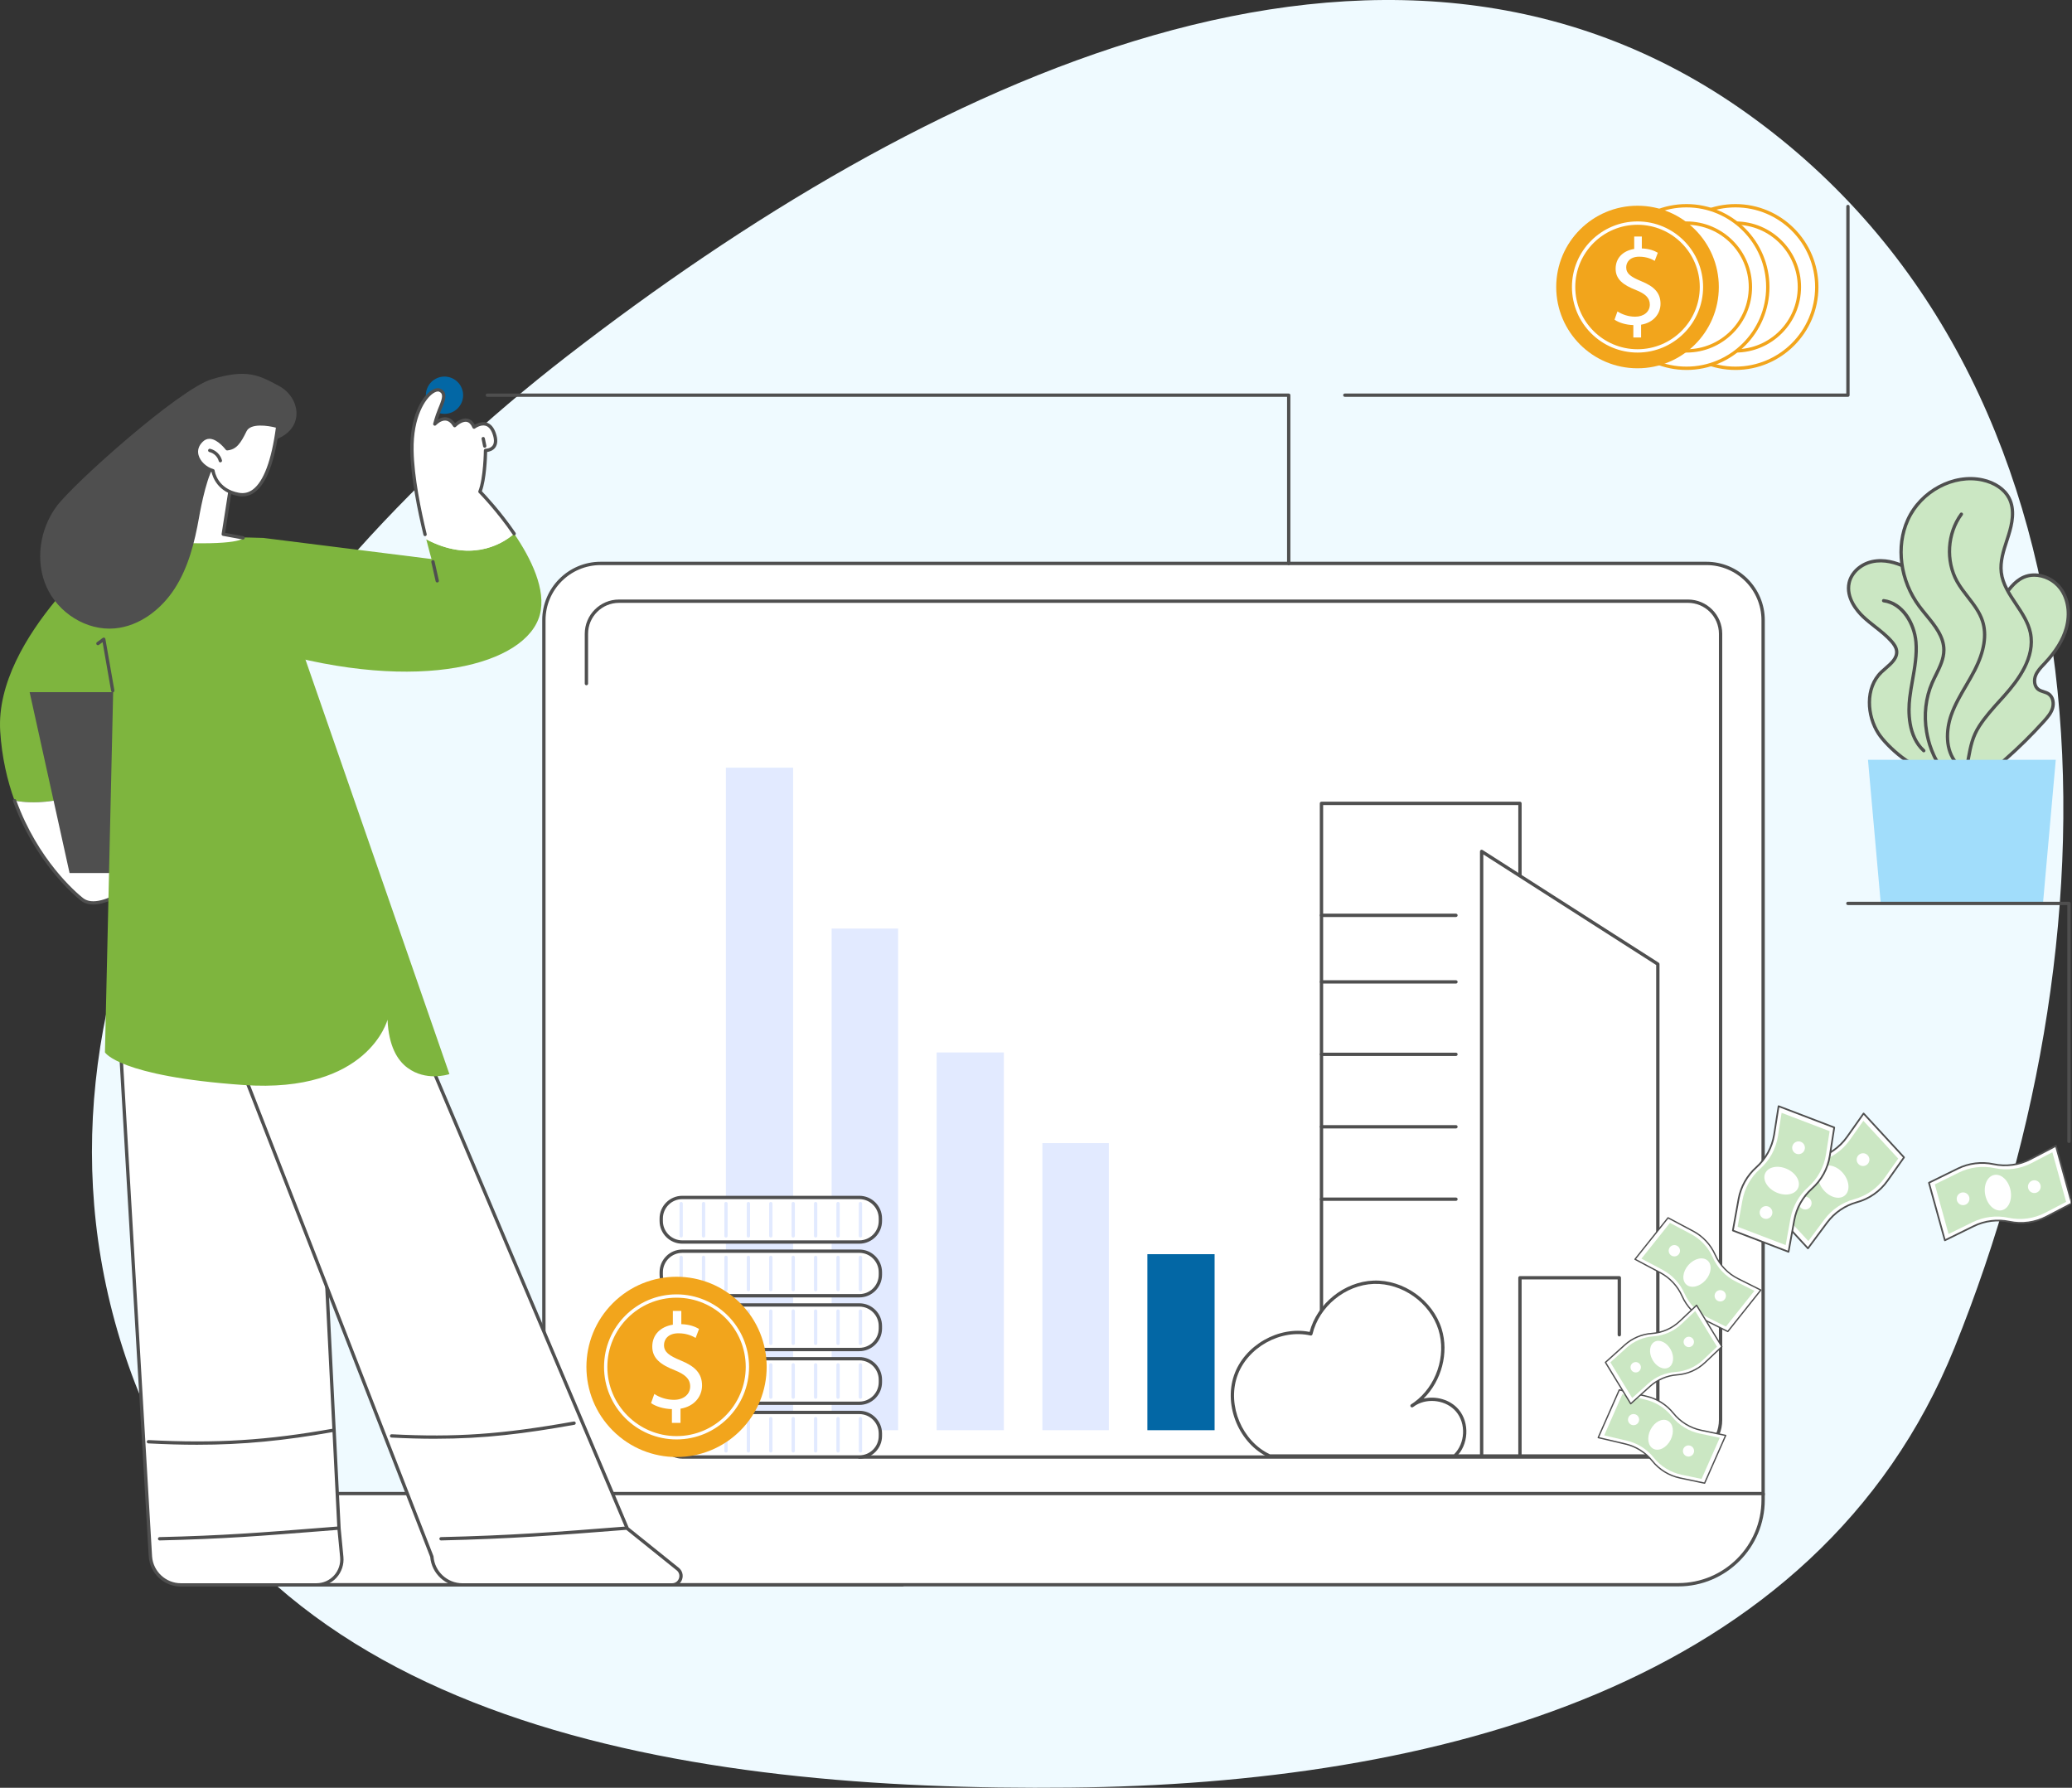 <svg xmlns="http://www.w3.org/2000/svg" width="721" height="622" viewBox="0 0 721 622" fill="none"><rect x="0" y="0" width="721" height="622" fill="#333333" stroke="none"/><path fill-rule="evenodd" clip-rule="evenodd" d="M372.341 621.944C498.701 620.652 632.215 587.263 680.096 468.92C740.199 320.368 737.571 132.087 607.996 39.495C481.837 -50.656 319.973 28.971 197.303 123.925C86.271 209.87 -2.005 342.131 44.84 475.413C89.062 601.233 240.386 623.292 372.341 621.944Z" fill="#EFFAFF"></path><g clip-path="url(#clip0_836_5709)"><path d="M593.776 196.023H209C198.097 196.023 189.258 204.865 189.258 215.773V500.315C189.258 511.223 198.097 520.065 209 520.065H613.521V215.773C613.521 204.865 604.681 196.023 593.779 196.023H593.776Z" fill="white"></path><path d="M613.52 520.643H208.999C197.794 520.643 188.676 511.525 188.676 500.315V215.773C188.676 204.566 197.791 195.445 208.999 195.445H593.778C604.983 195.445 614.1 204.563 614.1 215.773V520.065C614.1 520.386 613.84 520.643 613.522 520.643H613.52ZM208.999 196.604C198.432 196.604 189.835 205.205 189.835 215.773V500.315C189.835 510.887 198.432 519.484 208.999 519.484H612.941V215.773C612.941 205.202 604.344 196.604 593.778 196.604H208.999Z" fill="#4F4F4F"></path><path d="M585.852 507.505H299.018C298.697 507.505 298.44 507.245 298.44 506.927C298.44 506.609 298.697 506.349 299.018 506.349H585.852C592.625 506.349 598.137 500.837 598.137 494.061V220.508C598.137 214.573 593.309 209.745 587.376 209.745H215.398C209.465 209.745 204.637 214.573 204.637 220.508V237.838C204.637 238.158 204.377 238.416 204.059 238.416C203.741 238.416 203.48 238.156 203.48 237.838V220.508C203.48 213.935 208.827 208.586 215.398 208.586H587.376C593.947 208.586 599.294 213.935 599.294 220.508V494.061C599.294 501.475 593.264 507.508 585.852 507.508V507.505Z" fill="#4F4F4F"></path><path d="M80.12 519.633H613.52V521.862C613.52 538.142 600.302 551.36 584.021 551.36H109.616C93.335 551.36 80.117 538.142 80.117 521.862V519.633H80.12Z" fill="white"></path><path d="M584.021 551.939H109.616C93.031 551.939 79.539 538.447 79.539 521.862V519.633C79.539 519.312 79.797 519.055 80.117 519.055H613.517C613.838 519.055 614.096 519.315 614.096 519.633V521.862C614.096 538.447 600.604 551.939 584.019 551.939H584.021ZM80.698 520.211V521.862C80.698 537.808 93.672 550.78 109.616 550.78H584.021C599.968 550.78 612.939 537.806 612.939 521.862V520.211H80.698Z" fill="#4F4F4F"></path><path d="M399.256 497.594H422.648V436.352H399.256V497.594Z" fill="#0367A5"></path><path d="M362.722 497.594H385.852V397.714H362.722V497.594Z" fill="#E2EAFF"></path><path d="M325.924 497.594H349.316V366.173H325.924V497.594Z" fill="#E2EAFF"></path><path d="M289.389 497.594H312.52V323.067H289.389V497.594Z" fill="#E2EAFF"></path><path d="M252.591 497.594H275.984V267.082H252.591L252.591 497.594Z" fill="#E2EAFF"></path><path d="M299.024 416.617H237.422C233.375 416.617 230.094 419.898 230.094 423.945V424.797C230.094 428.844 233.375 432.125 237.422 432.125H299.024C303.071 432.125 306.352 428.844 306.352 424.797V423.945C306.352 419.898 303.071 416.617 299.024 416.617Z" fill="white"></path><path d="M299.023 432.703H237.418C233.057 432.703 229.512 429.158 229.512 424.797V423.945C229.512 419.587 233.057 416.039 237.418 416.039H299.023C303.383 416.039 306.929 419.585 306.929 423.945V424.797C306.929 429.158 303.383 432.703 299.023 432.703ZM237.418 417.196C233.696 417.196 230.668 420.224 230.668 423.943V424.794C230.668 428.516 233.696 431.544 237.418 431.544H299.023C302.745 431.544 305.773 428.516 305.773 424.794V423.943C305.773 420.221 302.745 417.196 299.023 417.196H237.418Z" fill="#4F4F4F"></path><path d="M237.024 430.567C236.703 430.567 236.445 430.307 236.445 429.989V418.75C236.445 418.429 236.703 418.172 237.024 418.172C237.344 418.172 237.602 418.432 237.602 418.75V429.989C237.602 430.31 237.344 430.567 237.024 430.567Z" fill="#E2EAFF"></path><path d="M244.824 430.567C244.504 430.567 244.246 430.307 244.246 429.989V418.75C244.246 418.429 244.504 418.172 244.824 418.172C245.145 418.172 245.403 418.432 245.403 418.75V429.989C245.403 430.31 245.145 430.567 244.824 430.567Z" fill="#E2EAFF"></path><path d="M252.625 430.567C252.304 430.567 252.047 430.307 252.047 429.989V418.75C252.047 418.429 252.304 418.172 252.625 418.172C252.946 418.172 253.203 418.432 253.203 418.75V429.989C253.203 430.31 252.946 430.567 252.625 430.567Z" fill="#E2EAFF"></path><path d="M260.422 430.567C260.101 430.567 259.844 430.307 259.844 429.989V418.75C259.844 418.429 260.101 418.172 260.422 418.172C260.743 418.172 261 418.432 261 418.75V429.989C261 430.31 260.743 430.567 260.422 430.567Z" fill="#E2EAFF"></path><path d="M268.219 430.567C267.898 430.567 267.641 430.307 267.641 429.989V418.75C267.641 418.429 267.898 418.172 268.219 418.172C268.54 418.172 268.797 418.432 268.797 418.75V429.989C268.797 430.31 268.54 430.567 268.219 430.567Z" fill="#E2EAFF"></path><path d="M276.02 430.567C275.699 430.567 275.441 430.307 275.441 429.989V418.75C275.441 418.429 275.699 418.172 276.02 418.172C276.34 418.172 276.598 418.432 276.598 418.75V429.989C276.598 430.31 276.34 430.567 276.02 430.567Z" fill="#E2EAFF"></path><path d="M283.82 430.567C283.5 430.567 283.242 430.307 283.242 429.989V418.75C283.242 418.429 283.5 418.172 283.82 418.172C284.141 418.172 284.399 418.432 284.399 418.75V429.989C284.399 430.31 284.141 430.567 283.82 430.567Z" fill="#E2EAFF"></path><path d="M291.617 430.567C291.297 430.567 291.039 430.307 291.039 429.989V418.75C291.039 418.429 291.297 418.172 291.617 418.172C291.938 418.172 292.196 418.432 292.196 418.75V429.989C292.196 430.31 291.938 430.567 291.617 430.567Z" fill="#E2EAFF"></path><path d="M299.418 430.567C299.097 430.567 298.84 430.307 298.84 429.989V418.75C298.84 418.429 299.097 418.172 299.418 418.172C299.739 418.172 299.996 418.432 299.996 418.75V429.989C299.996 430.31 299.736 430.567 299.418 430.567Z" fill="#E2EAFF"></path><path d="M299.024 435.312H237.422C233.375 435.312 230.094 438.593 230.094 442.641V443.492C230.094 447.539 233.375 450.82 237.422 450.82H299.024C303.071 450.82 306.352 447.539 306.352 443.492V442.641C306.352 438.593 303.071 435.312 299.024 435.312Z" fill="white"></path><path d="M299.023 451.399H237.418C233.057 451.399 229.512 447.853 229.512 443.492V442.641C229.512 438.28 233.057 434.734 237.418 434.734H299.023C303.383 434.734 306.929 438.28 306.929 442.641V443.492C306.929 447.853 303.383 451.399 299.023 451.399ZM237.418 435.894C233.696 435.894 230.668 438.921 230.668 442.641V443.492C230.668 447.214 233.696 450.239 237.418 450.239H299.023C302.745 450.239 305.773 447.211 305.773 443.492V442.641C305.773 438.919 302.745 435.891 299.023 435.891H237.418V435.894Z" fill="#4F4F4F"></path><path d="M237.024 449.271C236.703 449.271 236.445 449.01 236.445 448.692V437.453C236.445 437.133 236.703 436.875 237.024 436.875C237.344 436.875 237.602 437.135 237.602 437.453V448.692C237.602 449.013 237.344 449.271 237.024 449.271Z" fill="#E2EAFF"></path><path d="M244.824 449.271C244.504 449.271 244.246 449.01 244.246 448.692V437.453C244.246 437.133 244.504 436.875 244.824 436.875C245.145 436.875 245.403 437.135 245.403 437.453V448.692C245.403 449.013 245.145 449.271 244.824 449.271Z" fill="#E2EAFF"></path><path d="M252.625 449.271C252.304 449.271 252.047 449.01 252.047 448.692V437.453C252.047 437.133 252.304 436.875 252.625 436.875C252.946 436.875 253.203 437.135 253.203 437.453V448.692C253.203 449.013 252.946 449.271 252.625 449.271Z" fill="#E2EAFF"></path><path d="M260.422 449.271C260.101 449.271 259.844 449.01 259.844 448.692V437.453C259.844 437.133 260.101 436.875 260.422 436.875C260.743 436.875 261 437.135 261 437.453V448.692C261 449.013 260.743 449.271 260.422 449.271Z" fill="#E2EAFF"></path><path d="M268.219 449.271C267.898 449.271 267.641 449.01 267.641 448.692V437.453C267.641 437.133 267.898 436.875 268.219 436.875C268.54 436.875 268.797 437.135 268.797 437.453V448.692C268.797 449.013 268.54 449.271 268.219 449.271Z" fill="#E2EAFF"></path><path d="M276.02 449.271C275.699 449.271 275.441 449.01 275.441 448.692V437.453C275.441 437.133 275.699 436.875 276.02 436.875C276.34 436.875 276.598 437.135 276.598 437.453V448.692C276.598 449.013 276.34 449.271 276.02 449.271Z" fill="#E2EAFF"></path><path d="M283.82 449.271C283.5 449.271 283.242 449.01 283.242 448.692V437.453C283.242 437.133 283.5 436.875 283.82 436.875C284.141 436.875 284.399 437.135 284.399 437.453V448.692C284.399 449.013 284.141 449.271 283.82 449.271Z" fill="#E2EAFF"></path><path d="M291.617 449.271C291.297 449.271 291.039 449.01 291.039 448.692V437.453C291.039 437.133 291.297 436.875 291.617 436.875C291.938 436.875 292.196 437.135 292.196 437.453V448.692C292.196 449.013 291.938 449.271 291.617 449.271Z" fill="#E2EAFF"></path><path d="M299.418 449.271C299.097 449.271 298.84 449.01 298.84 448.692V437.453C298.84 437.133 299.097 436.875 299.418 436.875C299.739 436.875 299.996 437.135 299.996 437.453V448.692C299.996 449.013 299.736 449.271 299.418 449.271Z" fill="#E2EAFF"></path><path d="M299.024 454.016H237.422C233.375 454.016 230.094 457.296 230.094 461.344V462.195C230.094 466.242 233.375 469.523 237.422 469.523H299.024C303.071 469.523 306.352 466.242 306.352 462.195V461.344C306.352 457.296 303.071 454.016 299.024 454.016Z" fill="white"></path><path d="M299.023 470.102H237.418C233.057 470.102 229.512 466.556 229.512 462.195V461.344C229.512 456.983 233.057 453.438 237.418 453.438H299.023C303.383 453.438 306.929 456.983 306.929 461.344V462.195C306.929 466.556 303.383 470.102 299.023 470.102ZM237.418 454.594C233.696 454.594 230.668 457.622 230.668 461.341V462.193C230.668 465.915 233.696 468.94 237.418 468.94H299.023C302.745 468.94 305.77 465.912 305.77 462.193V461.341C305.77 457.619 302.742 454.594 299.02 454.594H237.415H237.418Z" fill="#4F4F4F"></path><path d="M237.024 467.966C236.703 467.966 236.445 467.706 236.445 467.388V456.149C236.445 455.828 236.703 455.57 237.024 455.57C237.344 455.57 237.602 455.831 237.602 456.149V467.388C237.602 467.708 237.344 467.966 237.024 467.966Z" fill="#E2EAFF"></path><path d="M244.824 467.966C244.504 467.966 244.246 467.706 244.246 467.388V456.149C244.246 455.828 244.504 455.57 244.824 455.57C245.145 455.57 245.403 455.831 245.403 456.149V467.388C245.403 467.708 245.145 467.966 244.824 467.966Z" fill="#E2EAFF"></path><path d="M252.625 467.966C252.304 467.966 252.047 467.706 252.047 467.388V456.149C252.047 455.828 252.304 455.57 252.625 455.57C252.946 455.57 253.203 455.831 253.203 456.149V467.388C253.203 467.708 252.946 467.966 252.625 467.966Z" fill="#E2EAFF"></path><path d="M260.422 467.966C260.101 467.966 259.844 467.706 259.844 467.388V456.149C259.844 455.828 260.101 455.57 260.422 455.57C260.743 455.57 261 455.831 261 456.149V467.388C261 467.708 260.743 467.966 260.422 467.966Z" fill="#E2EAFF"></path><path d="M268.219 467.966C267.898 467.966 267.641 467.706 267.641 467.388V456.149C267.641 455.828 267.898 455.57 268.219 455.57C268.54 455.57 268.797 455.831 268.797 456.149V467.388C268.797 467.708 268.54 467.966 268.219 467.966Z" fill="#E2EAFF"></path><path d="M276.02 467.966C275.699 467.966 275.441 467.706 275.441 467.388V456.149C275.441 455.828 275.699 455.57 276.02 455.57C276.34 455.57 276.598 455.831 276.598 456.149V467.388C276.598 467.708 276.34 467.966 276.02 467.966Z" fill="#E2EAFF"></path><path d="M283.82 467.966C283.5 467.966 283.242 467.706 283.242 467.388V456.149C283.242 455.828 283.5 455.57 283.82 455.57C284.141 455.57 284.399 455.831 284.399 456.149V467.388C284.399 467.708 284.141 467.966 283.82 467.966Z" fill="#E2EAFF"></path><path d="M291.617 467.966C291.297 467.966 291.039 467.706 291.039 467.388V456.149C291.039 455.828 291.297 455.57 291.617 455.57C291.938 455.57 292.196 455.831 292.196 456.149V467.388C292.196 467.708 291.938 467.966 291.617 467.966Z" fill="#E2EAFF"></path><path d="M299.418 467.966C299.097 467.966 298.84 467.706 298.84 467.388V456.149C298.84 455.828 299.097 455.57 299.418 455.57C299.739 455.57 299.996 455.831 299.996 456.149V467.388C299.996 467.708 299.736 467.966 299.418 467.966Z" fill="#E2EAFF"></path><path d="M299.024 472.719H237.422C233.375 472.719 230.094 476 230.094 480.047V480.898C230.094 484.946 233.375 488.226 237.422 488.226H299.024C303.071 488.226 306.352 484.946 306.352 480.898V480.047C306.352 476 303.071 472.719 299.024 472.719Z" fill="white"></path><path d="M299.023 488.805H237.418C233.057 488.805 229.512 485.259 229.512 480.898V480.047C229.512 475.686 233.057 472.141 237.418 472.141H299.023C303.383 472.141 306.929 475.686 306.929 480.047V480.898C306.929 485.259 303.383 488.805 299.023 488.805ZM237.418 473.297C233.696 473.297 230.668 476.325 230.668 480.044V480.896C230.668 484.618 233.696 487.643 237.418 487.643H299.023C302.745 487.643 305.773 484.615 305.773 480.896V480.044C305.773 476.322 302.745 473.297 299.023 473.297H237.418Z" fill="#4F4F4F"></path><path d="M237.024 486.669C236.703 486.669 236.445 486.409 236.445 486.091V474.852C236.445 474.531 236.703 474.273 237.024 474.273C237.344 474.273 237.602 474.534 237.602 474.852V486.091C237.602 486.411 237.344 486.669 237.024 486.669Z" fill="#E2EAFF"></path><path d="M244.824 486.669C244.504 486.669 244.246 486.409 244.246 486.091V474.852C244.246 474.531 244.504 474.273 244.824 474.273C245.145 474.273 245.403 474.534 245.403 474.852V486.091C245.403 486.411 245.145 486.669 244.824 486.669Z" fill="#E2EAFF"></path><path d="M252.625 486.669C252.304 486.669 252.047 486.409 252.047 486.091V474.852C252.047 474.531 252.304 474.273 252.625 474.273C252.946 474.273 253.203 474.534 253.203 474.852V486.091C253.203 486.411 252.946 486.669 252.625 486.669Z" fill="#E2EAFF"></path><path d="M260.422 486.669C260.101 486.669 259.844 486.409 259.844 486.091V474.852C259.844 474.531 260.101 474.273 260.422 474.273C260.743 474.273 261 474.534 261 474.852V486.091C261 486.411 260.743 486.669 260.422 486.669Z" fill="#E2EAFF"></path><path d="M268.219 486.669C267.898 486.669 267.641 486.409 267.641 486.091V474.852C267.641 474.531 267.898 474.273 268.219 474.273C268.54 474.273 268.797 474.534 268.797 474.852V486.091C268.797 486.411 268.54 486.669 268.219 486.669Z" fill="#E2EAFF"></path><path d="M276.02 486.669C275.699 486.669 275.441 486.409 275.441 486.091V474.852C275.441 474.531 275.699 474.273 276.02 474.273C276.34 474.273 276.598 474.534 276.598 474.852V486.091C276.598 486.411 276.34 486.669 276.02 486.669Z" fill="#E2EAFF"></path><path d="M283.82 486.669C283.5 486.669 283.242 486.409 283.242 486.091V474.852C283.242 474.531 283.5 474.273 283.82 474.273C284.141 474.273 284.399 474.534 284.399 474.852V486.091C284.399 486.411 284.141 486.669 283.82 486.669Z" fill="#E2EAFF"></path><path d="M291.617 486.669C291.297 486.669 291.039 486.409 291.039 486.091V474.852C291.039 474.531 291.297 474.273 291.617 474.273C291.938 474.273 292.196 474.534 292.196 474.852V486.091C292.196 486.411 291.938 486.669 291.617 486.669Z" fill="#E2EAFF"></path><path d="M299.418 486.669C299.097 486.669 298.84 486.409 298.84 486.091V474.852C298.84 474.531 299.097 474.273 299.418 474.273C299.739 474.273 299.996 474.534 299.996 474.852V486.091C299.996 486.411 299.736 486.669 299.418 486.669Z" fill="#E2EAFF"></path><path d="M299.024 491.414H237.422C233.375 491.414 230.094 494.695 230.094 498.742V499.594C230.094 503.641 233.375 506.922 237.422 506.922H299.024C303.071 506.922 306.352 503.641 306.352 499.594V498.742C306.352 494.695 303.071 491.414 299.024 491.414Z" fill="white"></path><path d="M299.023 507.5H237.418C233.057 507.5 229.512 503.954 229.512 499.594V498.742C229.512 494.382 233.057 490.836 237.418 490.836H299.023C303.383 490.836 306.929 494.382 306.929 498.742V499.594C306.929 503.952 303.383 507.5 299.023 507.5ZM237.418 491.992C233.696 491.992 230.668 495.02 230.668 498.74V499.591C230.668 503.313 233.696 506.338 237.418 506.338H299.023C302.745 506.338 305.773 503.31 305.773 499.591V498.74C305.773 495.018 302.745 491.992 299.023 491.992H237.418Z" fill="#4F4F4F"></path><path d="M237.024 505.372C236.703 505.372 236.445 505.112 236.445 504.794V493.555C236.445 493.234 236.703 492.977 237.024 492.977C237.344 492.977 237.602 493.237 237.602 493.555V504.794C237.602 505.115 237.344 505.372 237.024 505.372Z" fill="#E2EAFF"></path><path d="M244.824 505.372C244.504 505.372 244.246 505.112 244.246 504.794V493.555C244.246 493.234 244.504 492.977 244.824 492.977C245.145 492.977 245.403 493.237 245.403 493.555V504.794C245.403 505.115 245.145 505.372 244.824 505.372Z" fill="#E2EAFF"></path><path d="M252.625 505.372C252.304 505.372 252.047 505.112 252.047 504.794V493.555C252.047 493.234 252.304 492.977 252.625 492.977C252.946 492.977 253.203 493.237 253.203 493.555V504.794C253.203 505.115 252.946 505.372 252.625 505.372Z" fill="#E2EAFF"></path><path d="M260.422 505.372C260.101 505.372 259.844 505.112 259.844 504.794V493.555C259.844 493.234 260.101 492.977 260.422 492.977C260.743 492.977 261 493.237 261 493.555V504.794C261 505.115 260.743 505.372 260.422 505.372Z" fill="#E2EAFF"></path><path d="M268.219 505.372C267.898 505.372 267.641 505.112 267.641 504.794V493.555C267.641 493.234 267.898 492.977 268.219 492.977C268.54 492.977 268.797 493.237 268.797 493.555V504.794C268.797 505.115 268.54 505.372 268.219 505.372Z" fill="#E2EAFF"></path><path d="M276.02 505.372C275.699 505.372 275.441 505.112 275.441 504.794V493.555C275.441 493.234 275.699 492.977 276.02 492.977C276.34 492.977 276.598 493.237 276.598 493.555V504.794C276.598 505.115 276.34 505.372 276.02 505.372Z" fill="#E2EAFF"></path><path d="M283.82 505.372C283.5 505.372 283.242 505.112 283.242 504.794V493.555C283.242 493.234 283.5 492.977 283.82 492.977C284.141 492.977 284.399 493.237 284.399 493.555V504.794C284.399 505.115 284.141 505.372 283.82 505.372Z" fill="#E2EAFF"></path><path d="M291.617 505.372C291.297 505.372 291.039 505.112 291.039 504.794V493.555C291.039 493.234 291.297 492.977 291.617 492.977C291.938 492.977 292.196 493.237 292.196 493.555V504.794C292.196 505.115 291.938 505.372 291.617 505.372Z" fill="#E2EAFF"></path><path d="M299.418 505.372C299.097 505.372 298.84 505.112 298.84 504.794V493.555C298.84 493.234 299.097 492.977 299.418 492.977C299.739 492.977 299.996 493.237 299.996 493.555V504.794C299.996 505.115 299.736 505.372 299.418 505.372Z" fill="#E2EAFF"></path><path d="M257.594 497.745C269.841 485.498 269.841 465.642 257.594 453.396C245.347 441.149 225.492 441.149 213.245 453.396C200.998 465.642 200.998 485.498 213.245 497.745C225.492 509.992 245.347 509.992 257.594 497.745Z" fill="#F2A51C"></path><path d="M235.42 500.802C221.505 500.802 210.188 489.481 210.188 475.569C210.188 461.657 221.508 450.336 235.42 450.336C249.332 450.336 260.653 461.657 260.653 475.569C260.653 489.481 249.332 500.802 235.42 500.802ZM235.42 451.492C222.144 451.492 211.344 462.293 211.344 475.569C211.344 488.845 222.144 499.645 235.42 499.645C248.696 499.645 259.497 488.845 259.497 475.569C259.497 462.293 248.696 451.492 235.42 451.492Z" fill="white"></path><path d="M233.807 495.044V490.253C231.055 490.205 228.208 489.351 226.547 488.166L227.685 484.988C229.393 486.126 231.859 487.028 234.516 487.028C237.886 487.028 240.162 485.083 240.162 482.378C240.162 479.673 238.312 478.157 234.8 476.732C229.961 474.834 226.973 472.653 226.973 468.524C226.973 464.394 229.772 461.598 234.138 460.885V456.094H237.079V460.696C239.926 460.791 241.871 461.55 243.248 462.357L242.062 465.488C241.066 464.917 239.121 463.874 236.085 463.874C232.432 463.874 231.057 466.055 231.057 467.953C231.057 470.421 232.813 471.654 236.94 473.362C241.826 475.355 244.294 477.823 244.294 482.044C244.294 485.792 241.684 489.304 236.798 490.111V495.044H233.809H233.807Z" fill="white"></path><path d="M528.905 279.508H459.836V506.561H528.905V279.508Z" fill="white"></path><path d="M528.906 507.139H459.836C459.515 507.139 459.258 506.879 459.258 506.561V279.508C459.258 279.187 459.515 278.93 459.836 278.93H528.906C529.226 278.93 529.484 279.19 529.484 279.508V506.561C529.484 506.882 529.226 507.139 528.906 507.139ZM460.417 505.983H528.327V280.086H460.417V505.983Z" fill="#4F4F4F"></path><path d="M506.636 342.203H459.84C459.519 342.203 459.262 341.943 459.262 341.625C459.262 341.307 459.519 341.047 459.84 341.047H506.636C506.957 341.047 507.215 341.307 507.215 341.625C507.215 341.943 506.954 342.203 506.636 342.203Z" fill="#4F4F4F"></path><path d="M506.636 367.399H459.84C459.519 367.399 459.262 367.138 459.262 366.82C459.262 366.502 459.519 366.242 459.84 366.242H506.636C506.957 366.242 507.215 366.502 507.215 366.82C507.215 367.138 506.954 367.399 506.636 367.399Z" fill="#4F4F4F"></path><path d="M506.636 392.602H459.84C459.519 392.602 459.262 392.342 459.262 392.024C459.262 391.706 459.519 391.445 459.84 391.445H506.636C506.957 391.445 507.215 391.706 507.215 392.024C507.215 392.342 506.954 392.602 506.636 392.602Z" fill="#4F4F4F"></path><path d="M506.636 417.797H459.84C459.519 417.797 459.262 417.537 459.262 417.219C459.262 416.901 459.519 416.641 459.84 416.641H506.636C506.957 416.641 507.215 416.901 507.215 417.219C507.215 417.537 506.954 417.797 506.636 417.797Z" fill="#4F4F4F"></path><path d="M576.882 506.56H515.574V296.211L576.882 335.427V506.56Z" fill="white"></path><path d="M576.881 507.139H515.57C515.25 507.139 514.992 506.879 514.992 506.561V296.212C514.992 296.001 515.108 295.804 515.292 295.704C515.478 295.602 515.704 295.61 515.883 295.725L577.194 334.941C577.359 335.047 577.462 335.231 577.462 335.428V506.561C577.462 506.882 577.204 507.139 576.884 507.139H576.881ZM516.151 505.983H576.303V335.746L516.151 297.268V505.983Z" fill="#4F4F4F"></path><path d="M528.902 506.562V444.555H563.479V464.389L528.902 506.562Z" fill="white"></path><path d="M528.902 507.14C528.582 507.14 528.324 506.88 528.324 506.562V444.555C528.324 444.234 528.582 443.977 528.902 443.977H563.479C563.8 443.977 564.058 444.237 564.058 444.555V464.391C564.058 464.712 563.8 464.97 563.479 464.97C563.159 464.97 562.901 464.709 562.901 464.391V445.136H529.483V506.564C529.483 506.885 529.226 507.143 528.905 507.143L528.902 507.14Z" fill="#4F4F4F"></path><path d="M441.768 506.563C431.814 501.968 426.402 489.105 429.935 478.725C433.467 468.345 445.453 461.648 456.143 464.08C458.463 454.207 467.889 446.469 478.024 446.114C488.159 445.76 498.103 452.822 501.104 462.51C504.106 472.196 499.903 483.646 491.345 489.086C495.96 485.525 503.33 486.298 507.107 490.74C510.885 495.182 510.459 502.581 506.198 506.563H441.768Z" fill="white"></path><path d="M506.199 507.138H441.769C441.685 507.138 441.603 507.12 441.527 507.086C431.29 502.36 425.731 489.286 429.389 478.539C432.948 468.083 444.91 461.257 455.718 463.399C458.312 453.532 467.793 445.894 478.004 445.536C488.402 445.176 498.577 452.397 501.658 462.34C504.265 470.751 501.589 480.423 495.386 486.587C499.72 485.596 504.643 486.947 507.548 490.367C511.517 495.037 511.07 502.802 506.594 506.986C506.486 507.086 506.347 507.141 506.199 507.141V507.138ZM441.898 505.982H505.965C509.861 502.166 510.205 495.276 506.667 491.113C503.34 487.199 497.084 486.285 492.695 488.871C492.356 489.115 492.009 489.349 491.656 489.575C491.396 489.741 491.049 489.673 490.873 489.42C490.694 489.168 490.747 488.818 490.994 488.629C491.333 488.366 491.688 488.127 492.053 487.909C499.72 482.366 503.366 471.752 500.554 462.684C497.62 453.224 487.927 446.343 478.046 446.695C468.148 447.042 458.975 454.573 456.709 464.214C456.635 464.524 456.328 464.719 456.018 464.645C445.614 462.279 433.923 468.811 430.485 478.912C427.024 489.087 432.246 501.451 441.901 505.982H441.898Z" fill="#4F4F4F"></path><path d="M506.632 319.039H459.836C459.515 319.039 459.258 318.779 459.258 318.461C459.258 318.143 459.515 317.883 459.836 317.883H506.632C506.953 317.883 507.211 318.143 507.211 318.461C507.211 318.779 506.95 319.039 506.632 319.039Z" fill="#4F4F4F"></path><path d="M629.119 434.33L635.792 425.354C638.36 421.9 642.008 419.408 646.155 418.277C650.454 417.104 654.212 414.469 656.788 410.826L662.553 402.67L648.484 387.406L642.719 395.563C640.143 399.207 636.385 401.842 632.086 403.013C627.94 404.144 624.291 406.636 621.724 410.091L615.051 419.067L629.119 434.33Z" fill="white"></path><path d="M629.118 434.626C629.036 434.626 628.957 434.591 628.901 434.53L614.832 419.267C614.736 419.162 614.728 419.004 614.812 418.89L621.485 409.914C624.08 406.423 627.816 403.871 632.006 402.727C636.227 401.576 639.945 398.97 642.475 395.391L648.24 387.235C648.293 387.162 648.373 387.116 648.463 387.11C648.552 387.106 648.638 387.139 648.698 387.204L662.767 402.467C662.862 402.57 662.871 402.725 662.791 402.839L657.026 410.995C654.416 414.687 650.582 417.373 646.229 418.561C642.166 419.67 638.543 422.144 636.026 425.53L629.353 434.506C629.301 434.577 629.219 434.62 629.132 434.624C629.127 434.624 629.122 434.624 629.116 434.624L629.118 434.626ZM615.433 419.046L629.095 433.867L635.555 425.177C638.149 421.687 641.886 419.134 646.075 417.991C650.297 416.839 654.015 414.233 656.545 410.654L662.171 402.694L648.512 387.875L642.959 395.733C640.349 399.425 636.515 402.111 632.162 403.299C628.099 404.408 624.476 406.882 621.959 410.268L615.433 419.047V419.046Z" fill="#4F4F4F"></path><path d="M643.685 396.611C641.109 400.256 637.351 402.89 633.052 404.062C628.906 405.193 625.257 407.685 622.689 411.139L617.121 418.631L629.255 431.796L634.823 424.304C637.391 420.849 641.04 418.357 645.186 417.226C649.485 416.053 653.243 413.419 655.819 409.776L660.536 403.102L648.402 389.938L643.685 396.611Z" fill="#CBE7C3"></path><path d="M641.945 415.936C643.846 414.356 643.596 410.91 641.386 408.239C639.176 405.568 635.843 404.684 633.942 406.264C632.041 407.844 632.292 411.29 634.502 413.961C636.712 416.632 640.044 417.517 641.945 415.936Z" fill="white"></path><path d="M629.991 419.852C630.689 418.843 630.439 417.459 629.433 416.76C628.427 416.062 627.046 416.313 626.349 417.322C625.651 418.331 625.901 419.715 626.907 420.413C627.913 421.112 629.294 420.861 629.991 419.852Z" fill="white"></path><path d="M649.916 401.949C650.746 402.85 650.691 404.255 649.791 405.089C648.892 405.922 647.49 405.867 646.658 404.965C645.828 404.063 645.883 402.658 646.783 401.825C647.683 400.992 649.084 401.047 649.916 401.949Z" fill="white"></path><path d="M676.764 431.531L686.794 426.606C690.652 424.711 695.034 424.166 699.237 425.06C703.595 425.987 708.139 425.367 712.093 423.306L720.94 418.694L715.39 398.672L706.543 403.284C702.589 405.345 698.045 405.965 693.687 405.038C689.485 404.144 685.103 404.688 681.244 406.584L671.215 411.509L676.764 431.531Z" fill="white"></path><path d="M676.766 431.825C676.724 431.825 676.683 431.817 676.645 431.799C676.565 431.763 676.506 431.693 676.482 431.609L670.932 411.587C670.895 411.45 670.959 411.305 671.086 411.242L681.116 406.317C685.016 404.402 689.504 403.843 693.75 404.748C698.031 405.659 702.525 405.045 706.409 403.021L715.256 398.409C715.335 398.367 715.429 398.364 715.509 398.399C715.591 398.434 715.653 398.505 715.677 398.591L721.226 418.613C721.264 418.747 721.202 418.889 721.078 418.955L712.231 423.568C708.227 425.654 703.591 426.288 699.177 425.348C695.058 424.472 690.706 425.013 686.924 426.87L676.894 431.795C676.853 431.815 676.809 431.825 676.764 431.825H676.766ZM671.567 411.664L676.956 431.107L686.665 426.337C690.567 424.422 695.053 423.865 699.301 424.769C703.58 425.678 708.076 425.067 711.959 423.041L720.594 418.539L715.207 399.1L706.682 403.543C702.679 405.63 698.044 406.263 693.629 405.324C689.51 404.449 685.159 404.988 681.377 406.845L671.567 411.663V411.664Z" fill="#4F4F4F"></path><path d="M706.927 404.656C702.974 406.718 698.429 407.338 694.072 406.41C689.869 405.517 685.487 406.06 681.628 407.956L673.258 412.067L678.044 429.336L686.415 425.226C690.275 423.331 694.655 422.786 698.858 423.68C703.216 424.607 707.76 423.987 711.713 421.926L718.953 418.152L714.166 400.883L706.927 404.656Z" fill="#CBE7C3"></path><path d="M696.567 421.069C698.979 420.535 700.328 417.355 699.581 413.967C698.834 410.578 696.274 408.264 693.863 408.799C691.451 409.333 690.102 412.512 690.849 415.901C691.596 419.289 694.156 421.603 696.567 421.069Z" fill="white"></path><path d="M684.124 419.046C685.209 418.477 685.629 417.135 685.062 416.048C684.494 414.961 683.155 414.541 682.07 415.11C680.985 415.679 680.565 417.022 681.133 418.108C681.7 419.195 683.04 419.615 684.124 419.046Z" fill="white"></path><path d="M708.922 414.827C710.007 414.257 710.426 412.915 709.859 411.828C709.291 410.742 707.951 410.322 706.867 410.891C705.782 411.46 705.362 412.803 705.93 413.89C706.497 414.976 707.837 415.396 708.922 414.827Z" fill="white"></path><path d="M622.363 435.529L624.359 424.515C625.127 420.277 627.291 416.419 630.503 413.56C633.834 410.594 636.032 406.56 636.724 402.148L638.272 392.273L618.902 384.867L617.354 394.741C616.663 399.154 614.463 403.188 611.132 406.153C607.92 409.013 605.757 412.871 604.988 417.109L602.992 428.122L622.363 435.529Z" fill="white"></path><path d="M622.362 435.823C622.328 435.823 622.291 435.816 622.257 435.804L602.885 428.398C602.752 428.347 602.675 428.209 602.7 428.069L604.698 417.056C605.474 412.774 607.69 408.822 610.937 405.931C614.208 403.019 616.383 399.028 617.062 394.695L618.608 384.821C618.622 384.732 618.675 384.656 618.752 384.61C618.828 384.566 618.922 384.558 619.005 384.59L638.376 391.996C638.506 392.046 638.584 392.18 638.562 392.318L637.015 402.192C636.315 406.661 634.071 410.777 630.698 413.78C627.55 416.583 625.402 420.413 624.648 424.568L622.65 435.582C622.634 435.669 622.582 435.744 622.504 435.787C622.46 435.812 622.409 435.824 622.36 435.824L622.362 435.823ZM603.325 427.932L622.135 435.124L624.068 424.461C624.845 420.177 627.06 416.226 630.306 413.336C633.577 410.424 635.752 406.433 636.431 402.1L637.941 392.462L619.134 385.272L617.644 394.786C616.944 399.255 614.7 403.369 611.328 406.373C608.179 409.176 606.031 413.007 605.277 417.16L603.324 427.932H603.325Z" fill="#4F4F4F"></path><path d="M618.685 395.25C617.994 399.663 615.794 403.697 612.463 406.662C609.251 409.522 607.088 413.38 606.319 417.618L604.652 426.811L621.36 433.198L623.027 424.006C623.795 419.768 625.959 415.91 629.171 413.05C632.502 410.084 634.7 406.051 635.392 401.638L636.657 393.56L619.95 387.172L618.685 395.25Z" fill="#CBE7C3"></path><path d="M625.691 413.331C626.693 411.068 624.94 408.093 621.776 406.685C618.612 405.277 615.235 405.969 614.233 408.232C613.23 410.494 614.983 413.47 618.147 414.878C621.311 416.286 624.689 415.593 625.691 413.331Z" fill="white"></path><path d="M616.718 422.177C616.899 420.964 616.065 419.833 614.855 419.651C613.644 419.47 612.517 420.307 612.336 421.521C612.155 422.735 612.989 423.866 614.199 424.047C615.41 424.228 616.537 423.391 616.718 422.177Z" fill="white"></path><path d="M626.636 397.256C627.78 397.693 628.354 398.978 627.917 400.124C627.481 401.271 626.201 401.846 625.056 401.408C623.913 400.971 623.339 399.686 623.775 398.54C624.212 397.393 625.491 396.819 626.636 397.256Z" fill="white"></path><path d="M556.141 500.159L565.658 502.401C569.32 503.263 572.588 505.328 574.938 508.265C577.375 511.31 580.795 513.415 584.612 514.218L593.157 516.015L600.49 499.41L591.946 497.614C588.128 496.811 584.708 494.707 582.272 491.661C579.921 488.723 576.654 486.658 572.991 485.796L563.474 483.555L556.141 500.159Z" fill="white"></path><path d="M593.156 516.249C593.14 516.249 593.125 516.247 593.109 516.244L584.565 514.448C580.705 513.636 577.222 511.493 574.758 508.414C572.451 505.53 569.2 503.476 565.605 502.629L556.088 500.387C556.021 500.371 555.965 500.326 555.934 500.265C555.904 500.204 555.902 500.133 555.93 500.07L563.263 483.465C563.308 483.364 563.418 483.31 563.527 483.334L573.044 485.575C576.739 486.446 580.081 488.557 582.452 491.52C584.849 494.516 588.238 496.602 591.993 497.392L600.538 499.189C600.606 499.204 600.663 499.248 600.695 499.309C600.727 499.371 600.729 499.444 600.702 499.508L593.368 516.112C593.331 516.197 593.247 516.249 593.157 516.249H593.156ZM556.463 500.002L565.711 502.18C569.406 503.05 572.746 505.161 575.118 508.125C577.515 511.121 580.904 513.206 584.66 513.996L593.021 515.755L600.165 499.582L591.899 497.843C588.039 497.031 584.556 494.888 582.092 491.81C579.785 488.926 576.535 486.872 572.94 486.026L563.608 483.828L556.463 500.002Z" fill="#4F4F4F"></path><path d="M591.441 498.758C587.623 497.956 584.203 495.851 581.767 492.805C579.416 489.868 576.149 487.803 572.486 486.941L564.544 485.07L558.219 499.392L566.161 501.262C569.824 502.124 573.091 504.189 575.441 507.127C577.878 510.172 581.298 512.276 585.116 513.08L592.106 514.55L598.431 500.229L591.441 498.758Z" fill="#CBE7C3"></path><path d="M581.326 500.952C582.696 498.248 582.244 495.264 580.316 494.286C578.387 493.308 575.712 494.707 574.342 497.41C572.971 500.113 573.423 503.098 575.351 504.076C577.28 505.054 579.955 503.655 581.326 500.952Z" fill="white"></path><path d="M570.336 494.306C570.552 493.257 569.877 492.23 568.826 492.013C567.776 491.797 566.749 492.472 566.533 493.521C566.316 494.571 566.992 495.598 568.042 495.814C569.092 496.031 570.119 495.356 570.336 494.306Z" fill="white"></path><path d="M589.456 505.21C589.668 504.159 588.988 503.136 587.937 502.924C586.885 502.711 585.862 503.391 585.65 504.442C585.437 505.492 586.118 506.516 587.169 506.728C588.22 506.94 589.244 506.26 589.456 505.21Z" fill="white"></path><path d="M568.941 438.119L577.716 442.779C581.092 444.572 583.77 447.444 585.321 450.939C586.929 454.561 589.746 457.512 593.291 459.286L601.223 463.258L612.716 448.834L604.784 444.862C601.24 443.088 598.422 440.137 596.814 436.515C595.264 433.022 592.585 430.148 589.209 428.355L580.435 423.695L568.941 438.119Z" fill="white"></path><path d="M601.224 463.492C601.188 463.492 601.154 463.484 601.12 463.468L593.188 459.496C589.605 457.702 586.737 454.697 585.111 451.036C583.587 447.605 580.923 444.747 577.608 442.987L568.834 438.327C568.773 438.295 568.73 438.237 568.716 438.17C568.702 438.104 568.719 438.034 568.76 437.98L580.255 423.555C580.324 423.469 580.445 423.444 580.543 423.496L589.318 428.155C592.723 429.964 595.461 432.901 597.026 436.425C598.609 439.99 601.401 442.915 604.888 444.661L612.821 448.633C612.883 448.664 612.927 448.721 612.943 448.789C612.957 448.857 612.942 448.928 612.898 448.983L601.405 463.406C601.36 463.463 601.293 463.493 601.225 463.493L601.224 463.492ZM569.294 438.05L577.823 442.58C581.229 444.389 583.967 447.325 585.531 450.849C587.113 454.413 589.906 457.338 593.393 459.084L601.159 462.973L612.359 448.917L604.68 445.072C601.097 443.278 598.229 440.274 596.603 436.612C595.079 433.182 592.415 430.324 589.1 428.562L580.496 423.992L569.294 438.049V438.05Z" fill="#4F4F4F"></path><path d="M603.995 445.858C600.45 444.083 597.633 441.132 596.025 437.509C594.473 434.016 591.796 431.143 588.42 429.35L581.097 425.461L571.184 437.901L578.507 441.791C581.883 443.584 584.561 446.457 586.112 449.95C587.72 453.572 590.537 456.523 594.081 458.298L600.572 461.548L610.485 449.108L603.995 445.858Z" fill="#CBE7C3"></path><path d="M593.484 445.395C595.529 443.092 595.856 440.042 594.213 438.583C592.57 437.124 589.581 437.808 587.535 440.111C585.49 442.414 585.164 445.464 586.806 446.923C588.449 448.382 591.439 447.698 593.484 445.395Z" fill="white"></path><path d="M584.399 436.034C584.885 435.06 584.488 433.875 583.513 433.389C582.538 432.903 581.354 433.3 580.868 434.274C580.382 435.249 580.779 436.433 581.754 436.919C582.729 437.405 583.914 437.009 584.399 436.034Z" fill="white"></path><path d="M600.376 451.703C600.857 450.727 600.456 449.544 599.478 449.062C598.501 448.58 597.319 448.981 596.837 449.958C596.355 450.935 596.757 452.117 597.734 452.599C598.711 453.081 599.894 452.68 600.376 451.703Z" fill="white"></path><path d="M567.443 488.388L574.195 482.307C576.794 479.967 580.101 478.566 583.589 478.328C587.206 478.08 590.624 476.584 593.259 474.093L599.157 468.521L590.362 454.125L584.465 459.698C581.829 462.188 578.411 463.684 574.795 463.932C571.307 464.17 568 465.572 565.401 467.911L558.648 473.992L567.443 488.388Z" fill="white"></path><path d="M567.442 488.623C567.431 488.623 567.42 488.623 567.409 488.621C567.341 488.611 567.281 488.572 567.246 488.513L558.452 474.117C558.394 474.022 558.412 473.899 558.494 473.825L565.247 467.744C567.871 465.382 571.256 463.947 574.78 463.706C578.334 463.462 581.717 461.981 584.308 459.534L590.205 453.961C590.255 453.913 590.325 453.891 590.393 453.901C590.462 453.91 590.523 453.95 590.559 454.009L599.354 468.405C599.41 468.498 599.394 468.618 599.315 468.692L593.417 474.265C590.751 476.785 587.266 478.311 583.605 478.562C580.185 478.796 576.898 480.188 574.349 482.483L567.597 488.563C567.554 488.602 567.5 488.623 567.442 488.623ZM558.945 474.039L567.494 488.035L574.041 482.14C576.666 479.776 580.052 478.342 583.574 478.101C587.128 477.858 590.511 476.377 593.102 473.93L598.864 468.485L590.315 454.492L584.623 459.869C581.955 462.39 578.471 463.916 574.811 464.166C571.39 464.4 568.104 465.793 565.555 468.087L558.945 474.039Z" fill="#4F4F4F"></path><path d="M585.07 460.692C582.435 463.182 579.017 464.679 575.401 464.926C571.912 465.165 568.605 466.566 566.006 468.906L560.371 473.98L567.956 486.396L573.592 481.322C576.19 478.982 579.498 477.581 582.986 477.343C586.602 477.095 590.02 475.599 592.656 473.108L597.481 468.549L589.896 456.133L585.07 460.692Z" fill="#CBE7C3"></path><path d="M580.606 475.795C582.374 474.841 582.723 472.057 581.385 469.578C580.047 467.1 577.529 465.864 575.76 466.819C573.992 467.773 573.643 470.556 574.981 473.035C576.319 475.514 578.838 476.75 580.606 475.795Z" fill="white"></path><path d="M570.43 477C571.149 476.311 571.175 475.169 570.486 474.45C569.797 473.73 568.656 473.705 567.936 474.394C567.216 475.082 567.191 476.224 567.88 476.944C568.568 477.663 569.71 477.689 570.43 477Z" fill="white"></path><path d="M588.9 468.183C589.619 467.494 589.643 466.352 588.953 465.633C588.264 464.914 587.122 464.89 586.403 465.58C585.684 466.269 585.66 467.411 586.35 468.13C587.039 468.849 588.181 468.873 588.9 468.183Z" fill="white"></path><path d="M314.042 552H110.113C109.793 552 109.535 551.74 109.535 551.422C109.535 551.104 109.793 550.844 110.113 550.844H314.044C314.365 550.844 314.623 551.104 314.623 551.422C314.623 551.74 314.365 552 314.044 552H314.042Z" fill="#4F4F4F"></path><path d="M160.654 140.002C162.034 136.698 160.475 132.9 157.171 131.519C153.867 130.138 150.069 131.697 148.688 135.001C147.307 138.306 148.866 142.104 152.17 143.485C155.475 144.865 159.273 143.306 160.654 140.002Z" fill="#0367A5"></path><path d="M40.59 341.481L52.347 541.583C52.762 547.134 57.388 551.429 62.955 551.429H110.117C115.342 551.429 119.432 546.926 118.93 541.724L117.976 531.81L107.572 325.164L40.593 341.484L40.59 341.481Z" fill="white"></path><path d="M110.114 552H62.952C57.114 552 52.202 547.44 51.766 541.621L40.009 341.512C39.993 341.233 40.177 340.981 40.45 340.915L107.43 324.595C107.596 324.553 107.775 324.59 107.914 324.692C108.053 324.795 108.137 324.955 108.145 325.126L118.548 531.772L119.5 541.66C119.755 544.302 118.877 546.943 117.095 548.907C115.31 550.87 112.766 551.998 110.111 551.998L110.114 552ZM41.194 341.924L52.922 541.542C53.311 546.754 57.719 550.841 62.952 550.841H110.114C112.443 550.841 114.674 549.853 116.241 548.129C117.805 546.405 118.575 544.089 118.351 541.771L117.397 531.856L107.028 325.883L41.197 341.922L41.194 341.924Z" fill="#4F4F4F"></path><path d="M55.539 535.944C55.227 535.944 54.969 535.695 54.961 535.379C54.953 535.058 55.208 534.796 55.526 534.788C77.597 534.275 91.231 533.192 111.866 531.55L117.302 531.119C117.63 531.097 117.899 531.331 117.925 531.649C117.948 531.967 117.712 532.246 117.394 532.272L111.958 532.703C91.304 534.346 77.657 535.432 55.555 535.944C55.55 535.944 55.547 535.944 55.542 535.944H55.539Z" fill="#4F4F4F"></path><path d="M68.683 502.658C63.26 502.658 57.638 502.498 51.617 502.185C51.296 502.169 51.051 501.896 51.067 501.578C51.083 501.257 51.354 501.01 51.674 501.028C75.341 502.248 92.814 501.157 116.147 497.002C116.467 496.944 116.762 497.157 116.817 497.47C116.872 497.785 116.662 498.085 116.349 498.14C98.86 501.254 84.648 502.655 68.68 502.655L68.683 502.658Z" fill="#4F4F4F"></path><path d="M72.34 341.481L150.278 541.583C150.693 547.134 155.319 551.429 160.886 551.429H233.866C236.802 551.429 238.101 547.736 235.814 545.896L218.288 531.81L130.751 325.164L72.343 341.484L72.34 341.481Z" fill="white"></path><path d="M233.866 552.001H160.886C155.077 552.001 150.185 547.485 149.707 541.708L71.798 341.688C71.738 341.536 71.746 341.365 71.819 341.22C71.893 341.073 72.024 340.965 72.182 340.921L130.591 324.601C130.874 324.519 131.166 324.664 131.279 324.932L218.761 531.444L236.174 545.438C237.412 546.431 237.869 548.04 237.344 549.535C236.818 551.031 235.451 551.998 233.866 551.998V552.001ZM73.112 341.862L150.819 541.366C150.84 541.419 150.853 541.477 150.856 541.534C151.245 546.754 155.652 550.844 160.886 550.844H233.866C235.188 550.844 235.964 549.972 236.253 549.154C236.539 548.337 236.482 547.17 235.451 546.342L217.925 532.256C217.851 532.196 217.791 532.119 217.754 532.03L130.414 325.852L73.112 341.862Z" fill="#4F4F4F"></path><path d="M153.469 535.944C153.156 535.944 152.899 535.695 152.891 535.379C152.883 535.058 153.138 534.796 153.456 534.788C177.406 534.233 193.437 533.032 217.61 531.119C217.936 531.097 218.207 531.331 218.233 531.649C218.257 531.967 218.02 532.246 217.702 532.272C193.508 534.186 177.461 535.387 153.482 535.944C153.477 535.944 153.474 535.944 153.469 535.944Z" fill="#4F4F4F"></path><path d="M151.344 500.572C146.608 500.572 141.619 500.438 136.234 500.162C135.916 500.146 135.669 499.873 135.684 499.555C135.7 499.234 135.971 498.99 136.291 499.005C158.604 500.154 174.593 499.037 199.663 494.571C199.983 494.516 200.278 494.726 200.333 495.039C200.388 495.355 200.18 495.654 199.865 495.709C182.699 498.766 168.76 500.569 151.339 500.569L151.344 500.572Z" fill="#4F4F4F"></path><path d="M5.069 278.557C2.508 271.5 0.634 263.441 0.072 254.389C-1.981 221.363 40.586 187.743 40.586 187.743L52.193 187.125L40.586 263.888L42.413 270.162C35.424 273.984 19.725 281.22 5.066 278.554L5.069 278.557Z" fill="#7EB53E"></path><path d="M42.416 270.164L52.193 303.739C52.193 303.739 35.44 318.43 28.506 312.886C23.473 308.862 11.85 297.25 5.068 278.557C19.727 281.222 35.427 273.986 42.416 270.164Z" fill="white"></path><path d="M32.432 314.706C30.821 314.706 29.354 314.301 28.145 313.337C25.541 311.255 12.162 299.803 4.526 278.752C4.419 278.452 4.574 278.119 4.873 278.011C5.173 277.903 5.507 278.058 5.615 278.358C13.145 299.117 26.308 310.385 28.868 312.433C35.345 317.608 51.649 303.446 51.814 303.301C52.053 303.091 52.421 303.115 52.632 303.354C52.842 303.593 52.818 303.961 52.579 304.171C51.996 304.681 40.454 314.706 32.435 314.706H32.432Z" fill="#4F4F4F"></path><path d="M95.141 303.739H24.208L10.316 240.82H81.249L95.141 303.739Z" fill="#4F4F4F"></path><path d="M40.587 187.742C40.587 187.742 66.782 186.338 91.591 187.153C91.999 188.325 92.406 189.495 92.811 190.667C114.004 251.678 135.194 312.691 156.384 373.705C155.42 373.991 148.163 376.152 141.87 371.56C138.241 368.91 135.252 363.919 134.847 354.767C134.847 354.767 128.208 380.538 84.75 377.497C41.291 374.456 36.516 366.132 36.516 366.132L40.584 187.739L40.587 187.742Z" fill="#7EB53E"></path><path d="M39.236 240.863C38.96 240.863 38.716 240.666 38.666 240.385L35.696 223.421L34.418 224.365C34.161 224.554 33.798 224.501 33.609 224.244C33.419 223.986 33.475 223.624 33.73 223.434L35.759 221.934C35.919 221.815 36.132 221.786 36.319 221.863C36.505 221.936 36.639 222.102 36.673 222.301L39.804 240.188C39.859 240.503 39.649 240.803 39.333 240.858C39.299 240.863 39.265 240.866 39.233 240.866L39.236 240.863Z" fill="#4F4F4F"></path><path d="M91.59 187.149L150.156 194.498C150.156 194.498 149.367 191.799 148.327 187.633C162.983 195.379 173.885 190.093 178.908 185.68C184.788 194.306 190.176 205.198 187.842 213.893C183.237 231.044 146.484 241.641 93.275 226.181L85.684 191.036L91.59 187.146V187.149Z" fill="#7EB53E"></path><path d="M148.331 187.634C146.37 179.783 143.516 166.727 143.35 156.711C143.098 141.376 150.334 134.711 152.962 135.725C155.591 136.74 154.048 139.82 152.962 142.504C151.877 145.19 151.312 147.529 151.312 147.529C151.312 147.529 155.254 143.151 158.219 148.1C158.219 148.1 162.803 143.434 164.958 148.612C164.958 148.612 169.889 144.859 171.963 150.825C174.037 156.792 168.951 156.711 168.951 156.711C168.951 156.711 168.864 166.399 167.014 171.046C167.014 171.046 173.196 177.294 178.913 185.681C173.892 190.094 162.99 195.377 148.331 187.634Z" fill="white"></path><path d="M147.915 186.533C147.655 186.533 147.418 186.354 147.352 186.091C145.344 177.814 142.921 165.999 142.768 156.721C142.579 145.238 146.522 138.362 149.954 135.965C151.156 135.126 152.296 134.85 153.166 135.187C153.942 135.486 154.478 135.97 154.759 136.624C155.398 138.115 154.567 140.125 153.763 142.07L153.495 142.725C153.009 143.926 152.627 145.067 152.357 145.947C153.122 145.479 154.12 145.077 155.206 145.185C156.394 145.301 157.443 145.984 158.331 147.222C159.18 146.518 160.928 145.316 162.658 145.653C163.709 145.855 164.56 146.568 165.197 147.769C166.051 147.275 167.701 146.539 169.349 147.035C170.761 147.461 171.823 148.673 172.506 150.636C173.263 152.81 173.208 154.513 172.348 155.704C171.544 156.816 170.259 157.15 169.515 157.249C169.47 159.31 169.2 166.717 167.68 170.909C168.921 172.2 174.364 177.99 179.387 185.358C179.569 185.621 179.5 185.981 179.235 186.162C178.972 186.343 178.609 186.275 178.431 186.01C172.811 177.764 166.658 171.516 166.597 171.453C166.435 171.29 166.387 171.046 166.471 170.833C168.261 166.341 168.366 156.803 168.369 156.705C168.369 156.55 168.435 156.403 168.543 156.295C168.653 156.188 168.813 156.143 168.955 156.13C169.005 156.13 170.622 156.119 171.413 155.015C172.033 154.151 172.033 152.802 171.413 151.012C170.858 149.422 170.054 148.455 169.018 148.139C167.268 147.608 165.323 149.054 165.304 149.07C165.162 149.178 164.976 149.214 164.802 149.167C164.629 149.12 164.487 148.996 164.419 148.831C163.919 147.629 163.252 146.941 162.437 146.783C160.681 146.439 158.647 148.481 158.626 148.502C158.499 148.628 158.323 148.691 158.145 148.67C157.966 148.649 157.808 148.547 157.716 148.394C156.951 147.12 156.068 146.423 155.09 146.328C153.356 146.158 151.75 147.895 151.734 147.913C151.558 148.11 151.269 148.16 151.035 148.039C150.801 147.916 150.68 147.65 150.743 147.393C150.767 147.296 151.329 144.98 152.42 142.289L152.691 141.626C153.369 139.983 154.139 138.122 153.692 137.079C153.537 136.716 153.227 136.451 152.748 136.267C152.262 136.08 151.466 136.322 150.617 136.913C148.041 138.714 143.73 144.906 143.925 156.7C144.075 165.873 146.482 177.596 148.475 185.818C148.551 186.128 148.359 186.441 148.049 186.517C148.004 186.527 147.957 186.533 147.912 186.533H147.915Z" fill="#4F4F4F"></path><path d="M168.674 155.78C168.403 155.78 168.164 155.591 168.106 155.318L167.578 152.718C167.515 152.406 167.717 152.101 168.03 152.035C168.348 151.972 168.65 152.174 168.713 152.487L169.242 155.087C169.305 155.399 169.102 155.704 168.79 155.77C168.75 155.778 168.711 155.78 168.674 155.78Z" fill="#4F4F4F"></path><path d="M152.151 202.656C151.885 202.656 151.646 202.475 151.586 202.204L150.093 195.581C150.022 195.268 150.219 194.96 150.529 194.889C150.839 194.819 151.152 195.016 151.22 195.326L152.713 201.949C152.784 202.262 152.587 202.57 152.277 202.641C152.235 202.651 152.193 202.654 152.148 202.654L152.151 202.656Z" fill="#4F4F4F"></path><path d="M80.464 168.312L77.686 185.862L84.569 187.234C84.569 187.234 83.431 189.96 58.351 188.687C40.062 187.762 68.352 158.484 68.352 158.484C68.352 158.484 74.174 162.435 80.464 168.312Z" fill="white"></path><path d="M84.57 187.706C84.536 187.706 84.501 187.703 84.465 187.695L77.581 186.434C77.273 186.376 77.066 186.084 77.113 185.774L79.56 170.143C73.394 164.25 71.767 157.116 71.701 156.812C71.633 156.499 71.83 156.191 72.143 156.123C72.458 156.055 72.763 156.252 72.834 156.562C72.85 156.633 74.5 163.832 80.577 169.507C80.716 169.638 80.782 169.83 80.753 170.019L78.346 185.393L84.675 186.552C84.99 186.61 85.198 186.912 85.14 187.225C85.09 187.504 84.846 187.701 84.572 187.701L84.57 187.706Z" fill="#4F4F4F"></path><path d="M97.011 134.236C90.216 130.63 86.069 128.188 73.657 131.947C62.368 135.366 25.536 168.248 19.67 176.188C13.803 184.128 12.168 195.218 16.205 204.228C20.24 213.236 30.097 219.515 39.929 218.634C48.598 217.859 56.194 211.958 60.883 204.627C65.572 197.297 67.738 188.652 69.252 180.083C69.985 175.923 72.291 164.039 75.303 161.077C77.187 159.224 78.173 165.614 80.638 164.662C84.941 162.999 90.463 155 96.17 152.814C106.213 148.96 104.504 138.215 97.011 134.239V134.236Z" fill="#4F4F4F"></path><path d="M96.642 148.366C96.642 148.366 87.298 145.614 85.272 149.791C83.245 153.97 81.899 155.841 79.024 156.138C79.024 156.138 74.082 149.394 70.09 153.329C66.1 157.263 69.611 162.478 74.114 163.79C74.114 163.79 74.96 170.579 83.048 172.022C91.135 173.465 94.965 161.366 96.642 148.369V148.366Z" fill="white"></path><path d="M84.337 172.715C83.883 172.715 83.42 172.673 82.95 172.589C75.663 171.288 73.947 165.74 73.613 164.236C70.835 163.306 68.58 161.064 67.949 158.561C67.437 156.53 68.054 154.524 69.686 152.916C70.725 151.891 71.923 151.425 73.23 151.53C76.052 151.756 78.549 154.608 79.28 155.52C81.667 155.147 82.879 153.402 84.753 149.538C86.966 144.97 96.407 147.693 96.806 147.809C97.08 147.89 97.253 148.156 97.216 148.437C95.655 160.554 92.769 168.234 88.643 171.259C87.326 172.227 85.88 172.713 84.335 172.713L84.337 172.715ZM72.87 152.671C72.002 152.671 71.224 153.021 70.499 153.736C69.15 155.066 68.656 156.635 69.072 158.275C69.623 160.459 71.766 162.496 74.278 163.23C74.502 163.295 74.662 163.484 74.691 163.713C74.725 163.973 75.603 170.1 83.154 171.449C84.929 171.767 86.503 171.399 87.962 170.329C91.713 167.577 94.491 160.133 96.005 148.789C93.24 148.066 87.192 147.162 85.793 150.043C83.683 154.395 82.213 156.39 79.086 156.711C78.883 156.732 78.681 156.643 78.56 156.477C78.534 156.44 75.903 152.902 73.138 152.682C73.048 152.674 72.959 152.671 72.872 152.671H72.87Z" fill="#4F4F4F"></path><path d="M76.682 160.86C76.427 160.86 76.193 160.689 76.122 160.429C75.717 158.899 74.408 157.63 72.862 157.275C72.55 157.204 72.358 156.891 72.429 156.581C72.5 156.271 72.812 156.076 73.123 156.147C75.073 156.597 76.726 158.2 77.239 160.132C77.32 160.442 77.136 160.758 76.826 160.839C76.776 160.852 76.726 160.858 76.676 160.858L76.682 160.86Z" fill="#4F4F4F"></path><path d="M448.443 196.605C448.122 196.605 447.864 196.345 447.864 196.027V138.071H169.586C169.265 138.071 169.008 137.81 169.008 137.492C169.008 137.174 169.268 136.914 169.586 136.914H448.443C448.763 136.914 449.021 137.174 449.021 137.492V196.03C449.021 196.35 448.763 196.608 448.443 196.608V196.605Z" fill="#4F4F4F"></path><path d="M603.899 128.136C619.523 128.136 632.189 115.475 632.189 99.857C632.189 84.239 619.523 71.578 603.899 71.578C588.275 71.578 575.609 84.239 575.609 99.857C575.609 115.475 588.275 128.136 603.899 128.136Z" fill="white"></path><path d="M603.899 128.712C587.981 128.712 575.031 115.767 575.031 99.855C575.031 83.942 587.981 71 603.899 71C619.817 71 632.767 83.945 632.767 99.857C632.767 115.77 619.817 128.715 603.899 128.715V128.712ZM603.899 72.156C588.62 72.156 576.188 84.581 576.188 99.855C576.188 115.128 588.618 127.553 603.899 127.553C619.181 127.553 631.611 115.128 631.611 99.855C631.611 84.581 619.181 72.156 603.899 72.156Z" fill="#F2A51C"></path><path d="M603.898 122.087C616.182 122.087 626.14 112.134 626.14 99.856C626.14 87.578 616.182 77.625 603.898 77.625C591.614 77.625 581.656 87.578 581.656 99.856C581.656 112.134 591.614 122.087 603.898 122.087Z" fill="white"></path><path d="M603.898 122.663C591.316 122.663 581.078 112.431 581.078 99.851C581.078 87.272 591.316 77.039 603.898 77.039C616.48 77.039 626.718 87.272 626.718 99.851C626.718 112.431 616.48 122.663 603.898 122.663ZM603.898 78.201C591.952 78.201 582.235 87.915 582.235 99.854C582.235 111.792 591.952 121.507 603.898 121.507C615.844 121.507 625.561 111.792 625.561 99.854C625.561 87.915 615.844 78.201 603.898 78.201Z" fill="#F2A51C"></path><path d="M586.856 128.136C602.48 128.136 615.146 115.475 615.146 99.857C615.146 84.239 602.48 71.578 586.856 71.578C571.232 71.578 558.566 84.239 558.566 99.857C558.566 115.475 571.232 128.136 586.856 128.136Z" fill="white"></path><path d="M586.856 128.712C570.939 128.712 557.988 115.767 557.988 99.855C557.988 83.942 570.939 71 586.856 71C602.774 71 615.724 83.945 615.724 99.857C615.724 115.77 602.774 128.715 586.856 128.715V128.712ZM586.856 72.156C571.577 72.156 559.145 84.581 559.145 99.855C559.145 115.128 571.577 127.553 586.856 127.553C602.135 127.553 614.568 115.128 614.568 99.855C614.568 84.581 602.138 72.156 586.856 72.156Z" fill="#F2A51C"></path><path d="M586.855 122.087C599.139 122.087 609.097 112.134 609.097 99.856C609.097 87.578 599.139 77.625 586.855 77.625C574.571 77.625 564.613 87.578 564.613 99.856C564.613 112.134 574.571 122.087 586.855 122.087Z" fill="white"></path><path d="M586.855 122.663C574.273 122.663 564.035 112.431 564.035 99.851C564.035 87.272 574.273 77.039 586.855 77.039C599.437 77.039 609.675 87.272 609.675 99.851C609.675 112.431 599.437 122.663 586.855 122.663ZM586.855 78.201C574.912 78.201 565.192 87.915 565.192 99.854C565.192 111.792 574.909 121.507 586.855 121.507C598.801 121.507 608.518 111.792 608.518 99.854C608.518 87.915 598.801 78.201 586.855 78.201Z" fill="#F2A51C"></path><path d="M569.813 128.136C585.437 128.136 598.103 115.475 598.103 99.857C598.103 84.239 585.437 71.578 569.813 71.578C554.189 71.578 541.523 84.239 541.523 99.857C541.523 115.475 554.189 128.136 569.813 128.136Z" fill="#F2A51C"></path><path d="M569.812 122.663C557.23 122.663 546.992 112.431 546.992 99.851C546.992 87.272 557.23 77.039 569.812 77.039C582.394 77.039 592.632 87.272 592.632 99.851C592.632 112.431 582.394 122.663 569.812 122.663ZM569.812 78.201C557.869 78.201 548.149 87.915 548.149 99.854C548.149 111.792 557.866 121.507 569.812 121.507C581.758 121.507 591.475 111.792 591.475 99.854C591.475 87.915 581.758 78.201 569.812 78.201Z" fill="white"></path><path d="M568.356 117.415V113.094C565.875 113.052 563.307 112.282 561.809 111.212L562.836 108.345C564.377 109.372 566.603 110.184 569 110.184C572.038 110.184 574.094 108.431 574.094 105.992C574.094 103.553 572.425 102.184 569.258 100.901C564.892 99.19 562.195 97.221 562.195 93.499C562.195 89.777 564.721 87.254 568.658 86.61V82.289H571.31V86.439C573.878 86.526 575.634 87.21 576.875 87.938L575.805 90.76C574.906 90.248 573.15 89.307 570.411 89.307C567.115 89.307 565.875 91.276 565.875 92.987C565.875 95.21 567.457 96.325 571.182 97.865C575.589 99.663 577.816 101.887 577.816 105.695C577.816 109.075 575.461 112.24 571.053 112.968V117.418H568.356V117.415Z" fill="white"></path><path d="M643.033 138.067H467.965C467.644 138.067 467.387 137.807 467.387 137.489C467.387 137.171 467.644 136.91 467.965 136.91H642.455V71.836C642.455 71.515 642.713 71.258 643.033 71.258C643.354 71.258 643.611 71.518 643.611 71.836V137.489C643.611 137.809 643.354 138.067 643.033 138.067Z" fill="#4F4F4F"></path><path d="M711.235 250.952C712.468 249.588 713.711 248.142 714.237 246.379C714.762 244.615 714.368 242.444 712.843 241.416C711.763 240.688 710.318 240.644 709.279 239.855C707.865 238.783 707.684 236.638 708.346 234.992C709.009 233.347 710.318 232.064 711.532 230.769C714.831 227.254 717.714 223.204 719.02 218.565C720.327 213.926 719.872 208.624 717.004 204.75C714.137 200.876 708.62 198.889 704.204 200.815C700.942 202.237 698.808 205.362 696.85 208.332C691.911 215.821 686.954 223.346 683.205 231.494C679.46 239.645 676.942 248.51 677.171 257.479C677.255 260.74 677.725 264.078 679.292 266.941C680.858 269.803 683.681 272.132 686.933 272.418C692.189 272.881 694.205 267.364 697.546 264.436C702.367 260.212 706.94 255.702 711.235 250.944V250.952Z" fill="#CBE7C3"></path><path d="M687.557 273.027C687.336 273.027 687.113 273.017 686.879 272.996C683.68 272.715 680.576 270.501 678.781 267.221C677.388 264.677 676.691 261.586 676.589 257.493C676.381 249.319 678.428 240.49 682.676 231.251C686.448 223.043 691.489 215.402 696.362 208.011C698.181 205.254 700.447 201.821 703.969 200.283C708.469 198.317 714.272 200.089 717.466 204.402C720.252 208.163 721.038 213.515 719.574 218.719C718.404 222.875 715.91 226.943 711.951 231.162L711.596 231.538C710.535 232.66 709.438 233.819 708.879 235.204C708.324 236.582 708.4 238.461 709.625 239.389C710.088 239.741 710.676 239.928 711.299 240.127C711.928 240.327 712.577 240.537 713.163 240.929C715.05 242.199 715.329 244.725 714.787 246.535C714.241 248.373 712.995 249.853 711.659 251.332C707.349 256.106 702.728 260.661 697.923 264.869C696.969 265.705 696.131 266.756 695.245 267.868C693.224 270.404 691.137 273.022 687.554 273.022L687.557 273.027ZM707.84 200.664C706.655 200.664 705.496 200.885 704.434 201.348C701.225 202.749 699.064 206.024 697.329 208.652C692.48 216.006 687.465 223.61 683.73 231.738C679.559 240.813 677.545 249.469 677.748 257.464C677.845 261.365 678.497 264.288 679.798 266.664C681.409 269.61 684.161 271.595 686.981 271.842C690.364 272.142 692.299 269.715 694.341 267.15C695.219 266.046 696.128 264.905 697.161 264.001C701.932 259.82 706.524 255.299 710.803 250.557C712.046 249.18 713.202 247.813 713.681 246.207C714.117 244.746 713.857 242.793 712.519 241.891C712.07 241.589 711.525 241.415 710.95 241.231C710.261 241.011 709.549 240.782 708.929 240.314C707.241 239.037 707.089 236.561 707.809 234.773C708.45 233.183 709.622 231.943 710.758 230.744L711.11 230.371C714.94 226.291 717.345 222.378 718.462 218.406C719.831 213.544 719.111 208.568 716.538 205.093C714.467 202.294 711.065 200.662 707.84 200.662V200.664Z" fill="#4F4F4F"></path><path d="M653.686 255.245C649.446 248.758 649.083 239.209 654.671 233.836C656.958 231.639 660.357 229.581 659.973 226.432C659.823 225.205 659.071 224.138 658.259 223.202C655.352 219.858 651.446 217.553 648.248 214.489C645.049 211.424 642.473 207.05 643.453 202.732C644.297 199.012 647.722 196.229 651.446 195.406C655.171 194.584 659.103 195.469 662.559 197.078C672.941 201.912 679.405 212.909 681.586 224.153C683.768 235.398 682.283 246.999 680.545 258.32C680.156 260.862 679.715 263.495 678.261 265.617C672.345 274.23 657.297 260.767 653.686 255.242V255.245Z" fill="#CBE7C3"></path><path d="M672.943 268.999C672.909 268.999 672.875 268.999 672.841 268.999C665.765 268.917 656.156 260.078 653.204 255.557C649.038 249.183 648.299 239.158 654.271 233.415C654.744 232.961 655.267 232.509 655.772 232.072C657.688 230.416 659.67 228.705 659.399 226.5C659.26 225.357 658.484 224.339 657.825 223.58C656.171 221.679 654.132 220.076 652.16 218.528C650.71 217.387 649.211 216.21 647.85 214.906C645.936 213.074 641.62 208.204 642.89 202.602C643.731 198.886 647.122 195.766 651.322 194.841C655.698 193.876 659.983 195.24 662.806 196.554C672.454 201.049 679.688 211.324 682.156 224.045C684.34 235.31 682.913 246.728 681.12 258.409C680.763 260.743 680.316 263.65 678.742 265.945C677.349 267.974 675.398 269.001 672.943 269.001V268.999ZM654.171 254.924C657.12 259.437 666.454 267.766 672.854 267.84C674.978 267.848 676.592 267.028 677.787 265.288C679.212 263.211 679.62 260.567 679.977 258.233C681.754 246.657 683.17 235.347 681.02 224.263C678.623 211.907 671.632 201.94 662.317 197.603C659.654 196.365 655.63 195.075 651.572 195.971C647.8 196.804 644.764 199.572 644.018 202.86C642.88 207.886 646.877 212.375 648.649 214.073C649.968 215.337 651.446 216.496 652.875 217.619C654.891 219.201 656.973 220.838 658.697 222.823C659.465 223.706 660.372 224.907 660.548 226.363C660.892 229.181 658.574 231.184 656.529 232.953C656.011 233.4 655.522 233.823 655.073 234.254C649.532 239.579 650.263 248.947 654.171 254.929V254.924Z" fill="#4F4F4F"></path><path d="M669.423 261.76C669.284 261.76 669.145 261.71 669.034 261.61C663.312 256.411 663.396 247.593 663.953 242.799C664.2 240.665 664.584 238.512 664.952 236.43C665.712 232.151 666.498 227.727 666.119 223.383C665.588 217.295 661.646 210.385 655.379 209.568C655.061 209.526 654.838 209.237 654.88 208.919C654.92 208.601 655.206 208.377 655.529 208.419C662.468 209.323 666.69 216.58 667.273 223.28C667.665 227.777 666.866 232.28 666.093 236.63C665.725 238.696 665.346 240.833 665.102 242.93C664.568 247.504 664.474 255.899 669.812 260.751C670.049 260.966 670.067 261.332 669.852 261.568C669.739 261.695 669.581 261.758 669.423 261.758V261.76Z" fill="#4F4F4F"></path><path d="M672.334 237.579C673.969 233.828 676.421 230.212 676.416 226.119C676.408 220.195 671.401 215.708 667.868 210.953C661.534 202.432 659.492 190.52 663.873 180.853C668.257 171.183 679.481 164.714 689.852 166.988C693.611 167.81 697.314 169.866 699.091 173.28C701.136 177.21 700.245 181.988 698.923 186.215C697.601 190.441 695.869 194.746 696.389 199.144C697.309 206.945 704.934 212.499 706.532 220.189C708.191 228.177 702.966 235.873 697.538 241.963C694.481 245.393 691.251 248.747 688.748 252.622C685.881 257.064 685.542 261.03 684.54 266.026C683.473 271.346 679.899 271.961 676.408 268.142C673.104 264.528 671.227 259.377 670.413 254.622C669.432 248.913 670.016 242.91 672.337 237.584L672.334 237.579Z" fill="#CBE7C3"></path><path d="M680.698 271.164C679.197 271.164 677.555 270.254 675.978 268.527C671.94 264.106 670.397 257.977 669.838 254.715C668.818 248.762 669.514 242.596 671.801 237.349C672.211 236.411 672.674 235.472 673.123 234.566C674.519 231.74 675.838 229.07 675.833 226.123C675.825 221.679 672.779 217.962 669.835 214.369C669.015 213.368 668.166 212.335 667.398 211.302C660.62 202.181 659.027 190.135 663.34 180.615C667.971 170.401 679.671 164.166 689.971 166.421C694.419 167.394 697.927 169.796 699.599 173.011C701.844 177.324 700.708 182.423 699.47 186.387C699.281 186.997 699.081 187.606 698.882 188.219C697.725 191.767 696.529 195.434 696.96 199.074C697.425 203.022 699.649 206.344 702.004 209.861C704.123 213.026 706.312 216.298 707.095 220.07C708.912 228.815 702.756 236.971 697.967 242.346C697.447 242.929 696.921 243.51 696.395 244.094C693.882 246.877 691.283 249.755 689.23 252.933C686.891 256.558 686.27 259.898 685.556 263.77C685.414 264.538 685.269 265.323 685.103 266.138C684.565 268.827 683.337 270.567 681.65 271.038C681.34 271.124 681.022 271.166 680.698 271.166V271.164ZM672.866 237.812C670.668 242.853 669.998 248.788 670.981 254.521C671.52 257.656 672.994 263.544 676.834 267.747C678.422 269.484 680.067 270.275 681.342 269.921C682.588 269.574 683.521 268.149 683.971 265.91C684.134 265.1 684.278 264.319 684.417 263.557C685.156 259.567 685.795 256.121 688.26 252.305C690.363 249.048 692.994 246.136 695.538 243.318C696.061 242.737 696.584 242.159 697.105 241.576C701.728 236.387 707.676 228.539 705.965 220.304C705.229 216.753 703.103 213.578 701.045 210.505C698.719 207.03 696.314 203.435 695.814 199.208C695.354 195.316 696.59 191.525 697.786 187.859C697.983 187.252 698.182 186.644 698.372 186.04C699.544 182.292 700.63 177.482 698.579 173.544C697.065 170.635 693.84 168.451 689.73 167.552C679.944 165.407 668.815 171.355 664.402 181.091C660.257 190.232 661.803 201.818 668.334 210.608C669.086 211.62 669.924 212.642 670.737 213.633C673.812 217.384 676.99 221.263 676.997 226.121C677.003 229.338 675.56 232.255 674.167 235.078C673.722 235.975 673.265 236.9 672.868 237.812H672.866Z" fill="#4F4F4F"></path><path d="M680.828 266.162C680.665 266.162 680.504 266.094 680.391 265.963C676.152 261.082 676.593 253.793 678.42 248.599C679.703 244.954 681.679 241.579 683.59 238.314C684.628 236.54 685.703 234.703 686.65 232.852C689.914 226.463 690.808 220.88 689.31 216.257C688.327 213.223 686.384 210.719 684.326 208.069C682.988 206.345 681.606 204.563 680.52 202.628C676.383 195.248 677.006 185.347 682.039 178.547C682.229 178.289 682.591 178.237 682.849 178.426C683.106 178.615 683.159 178.978 682.97 179.235C678.199 185.68 677.605 195.066 681.529 202.063C682.573 203.924 683.929 205.669 685.241 207.362C687.267 209.975 689.365 212.674 690.411 215.902C692.009 220.827 691.089 226.71 687.683 233.383C686.723 235.263 685.64 237.113 684.592 238.903C682.707 242.12 680.762 245.445 679.516 248.988C677.797 253.875 677.355 260.703 681.269 265.208C681.479 265.45 681.453 265.815 681.211 266.026C681.101 266.12 680.967 266.168 680.83 266.168L680.828 266.162Z" fill="#4F4F4F"></path><path d="M715.352 264.344H650.004L654.454 314.307H710.902L715.352 264.344Z" fill="#A1DDFB"></path><path d="M719.948 397.678C719.628 397.678 719.37 397.418 719.37 397.1V314.891H643.012C642.691 314.891 642.434 314.631 642.434 314.313C642.434 313.995 642.691 313.734 643.012 313.734H719.948C720.269 313.734 720.526 313.995 720.526 314.313V397.1C720.526 397.421 720.266 397.678 719.948 397.678Z" fill="#4F4F4F"></path></g><defs><clipPath id="clip0_836_5709"><rect width="720.525" height="481" fill="white" transform="translate(0 71)"></rect></clipPath></defs></svg>